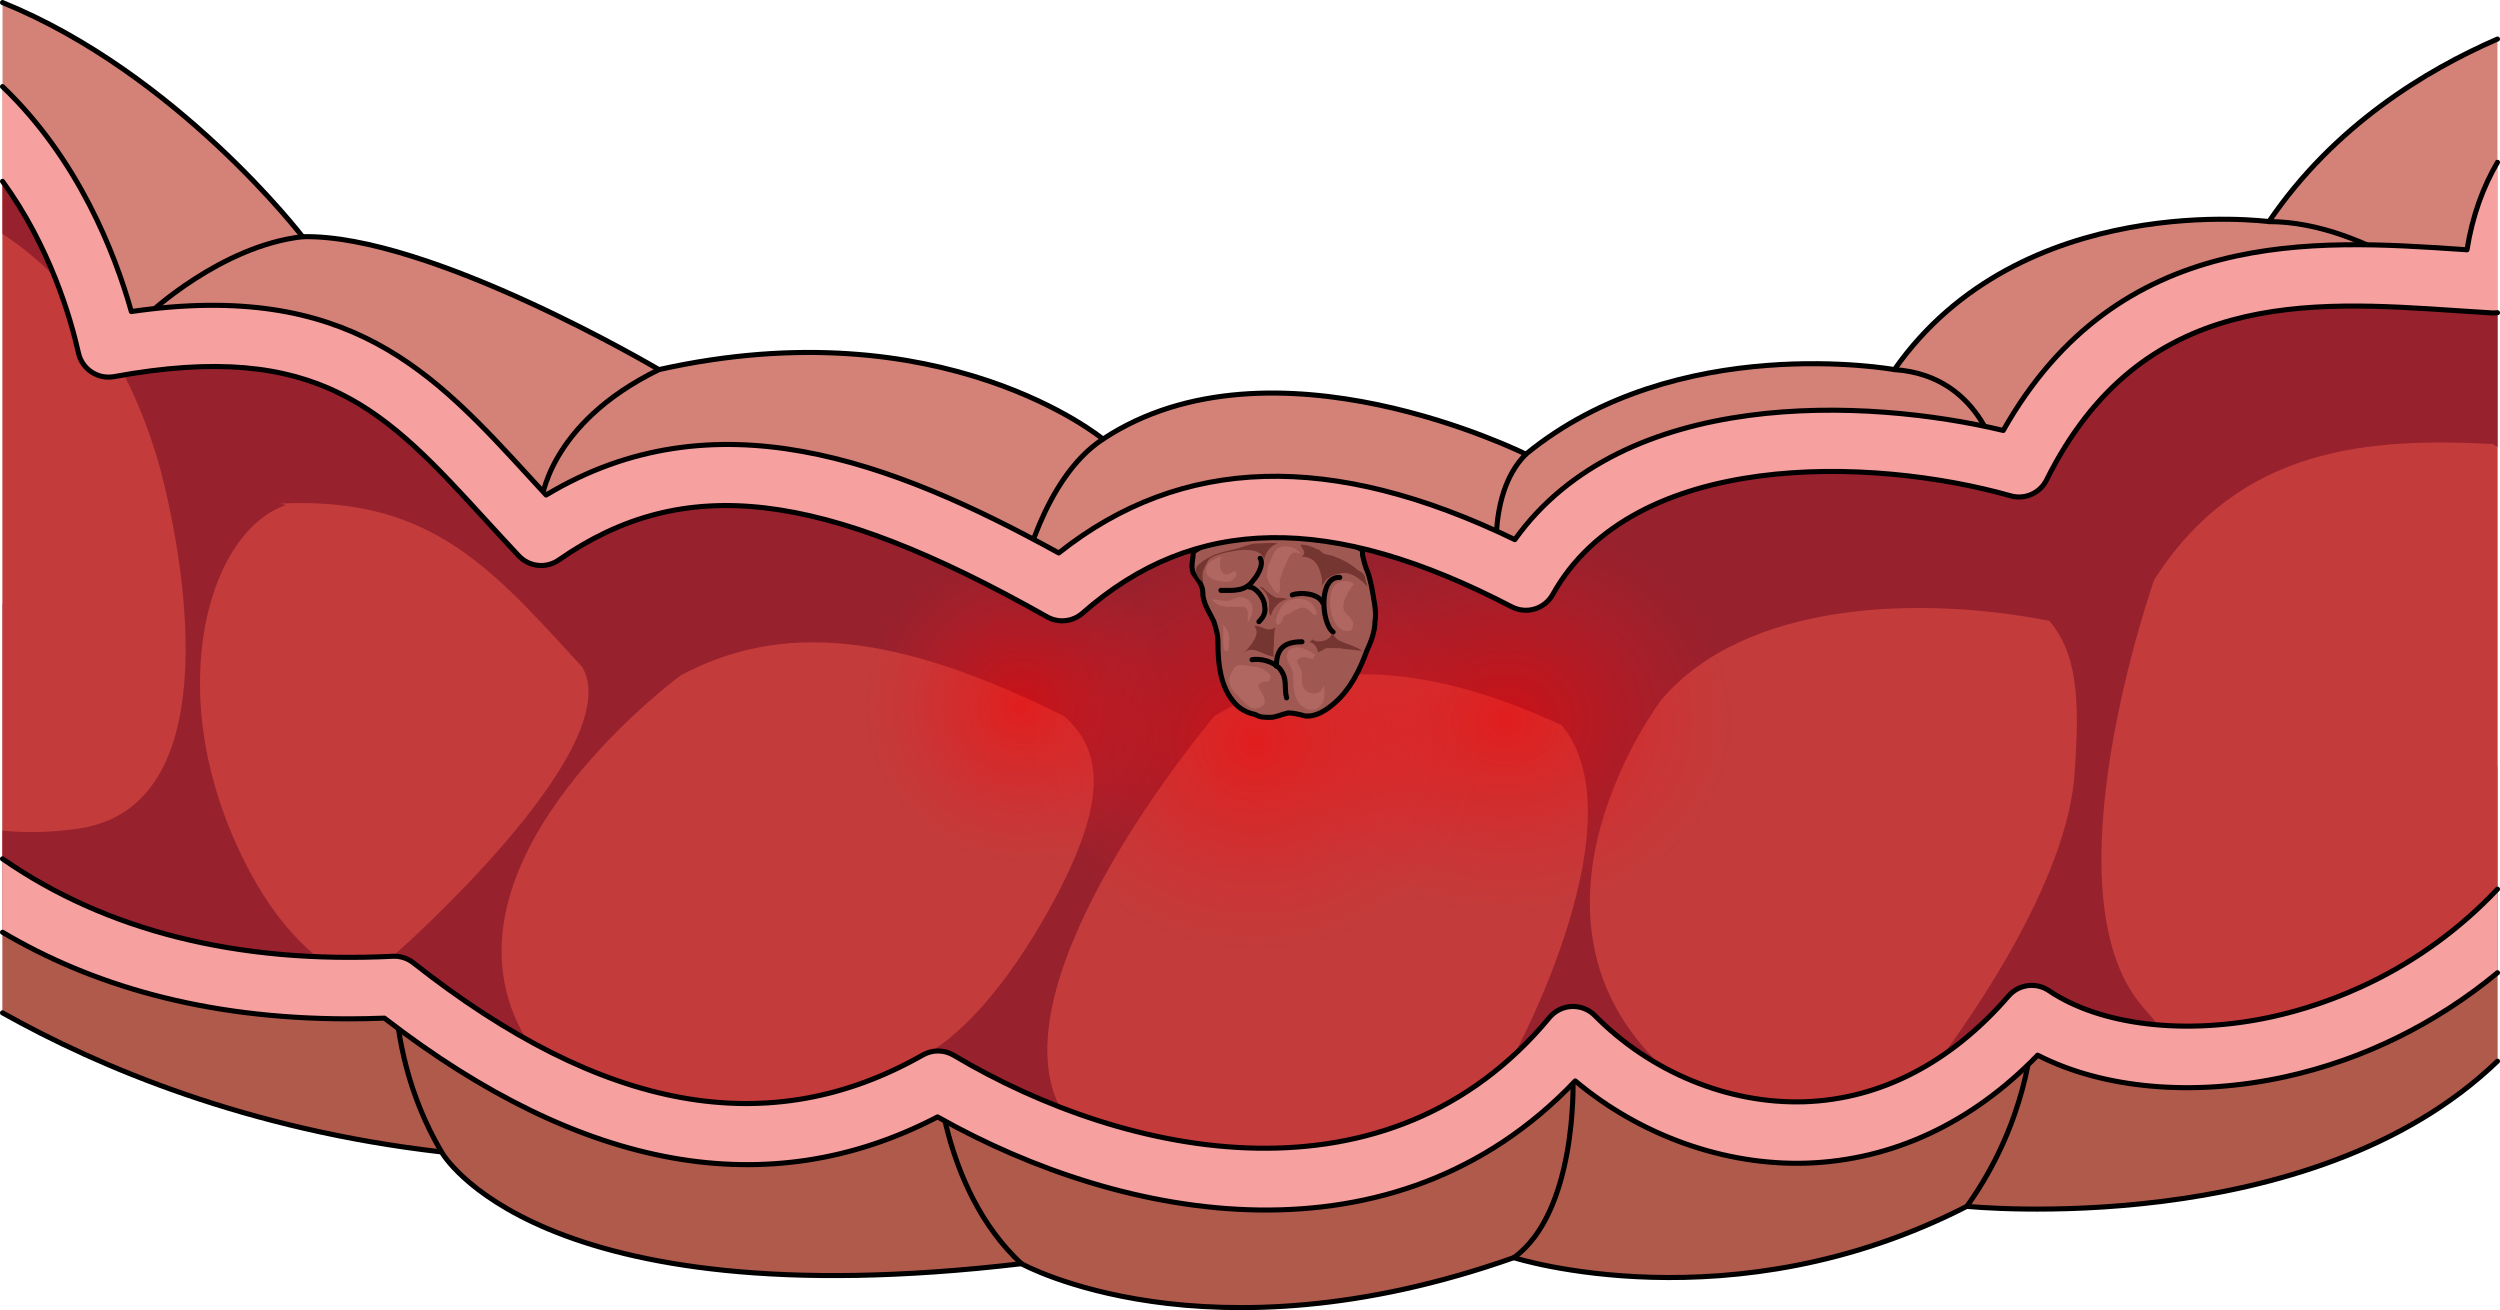 <?xml version="1.0" encoding="utf-8"?>
<!-- Generator: Adobe Illustrator 16.0.0, SVG Export Plug-In . SVG Version: 6.00 Build 0)  -->
<!DOCTYPE svg PUBLIC "-//W3C//DTD SVG 1.1//EN" "http://www.w3.org/Graphics/SVG/1.1/DTD/svg11.dtd">
<svg version="1.1" id="Layer_1" xmlns="http://www.w3.org/2000/svg" xmlns:xlink="http://www.w3.org/1999/xlink" x="0px" y="0px"
	 width="384.82px" height="201.668px" viewBox="0 0 384.82 201.668" enable-background="new 0 0 384.82 201.668"
	 xml:space="preserve">
<g>
	<g>
		<path fill="#D48277" d="M384.43,6.011c-10.969,4.763-25.162,13.327-35.18,28.102c0,0-38.127-5.115-57.652,22.779
			c0,0-33.475-6.042-56.723,13.022c0,0-39.057-19.529-65.094-2.325c0,0-24.645-20.458-68.348-10.697c0,0-35.337-20.92-54.862-20.455
			c0,0-19.246-25.115-46.181-36.046v155.518c14.871,8.344,37.661,17.977,67.567,21.407c0,0,14.412,26.038,89.268,17.203
			c0,0,28.36,15.809,75.79-0.929c0,0,33.475,10.694,69.742-7.902c0,0,52.865,5.429,81.672-22.342"/>
		<path fill="#B05A4C" d="M384.43,117.962l-131.547,6.591L52.037,93.007H0.391v62.901c14.871,8.344,37.661,17.977,67.567,21.407
			c0,0,14.412,26.038,89.268,17.203c0,0,28.36,15.809,75.79-0.929c0,0,33.475,10.694,69.742-7.902c0,0,52.865,5.429,81.672-22.342
			V117.962z"/>
		
			<path fill="none" stroke="#000000" stroke-width="0.782" stroke-linecap="round" stroke-linejoin="round" stroke-miterlimit="10" d="
			M0.391,155.908c14.871,8.344,37.661,17.977,67.567,21.407c0,0,14.412,26.038,89.268,17.203c0,0,28.36,15.809,75.79-0.929
			c0,0,33.475,10.694,69.742-7.902c0,0,52.865,5.429,81.672-22.342"/>
		
			<path fill="none" stroke="#000000" stroke-width="0.782" stroke-linecap="round" stroke-linejoin="round" stroke-miterlimit="10" d="
			M67.958,177.315c-10.277-17.511-6.623-35.334-6.623-35.334"/>
		
			<path fill="none" stroke="#000000" stroke-width="0.782" stroke-linecap="round" stroke-linejoin="round" stroke-miterlimit="10" d="
			M157.226,194.519c-12.495-11.583-13.102-31.062-13.102-31.062"/>
		
			<path fill="none" stroke="#000000" stroke-width="0.782" stroke-linecap="round" stroke-linejoin="round" stroke-miterlimit="10" d="
			M233.016,193.59c9.721-7.002,9.115-27.089,9.115-27.089"/>
		
			<path fill="none" stroke="#000000" stroke-width="0.782" stroke-linecap="round" stroke-linejoin="round" stroke-miterlimit="10" d="
			M302.758,185.688c9.379-13.098,9.984-26.038,9.984-26.038"/>
		<path fill="#C33B3B" d="M384.43,48.135c-0.25,0.028-0.504,0.051-0.764,0.038c-1.793-0.103-3.639-0.228-5.529-0.355
			c-22.74-1.532-48.514-3.274-63.117,26.062c-1.018,2.034-3.332,3.063-5.525,2.44c-21.539-6.098-58.09-7.084-70.488,15.189
			c-1.246,2.237-4.043,3.074-6.318,1.894c-27.84-14.507-48.832-14.193-66.058,0.979c-1.514,1.327-3.698,1.558-5.452,0.568
			C126.314,75.265,105.235,72.815,86,86.203c-1.925,1.337-4.541,1.063-6.146-0.644c-1.745-1.859-3.423-3.691-5.058-5.477
			c-15.396-16.813-25.58-27.921-57.242-22.109c-2.487,0.452-4.917-1.138-5.471-3.619c-1.199-5.375-4.391-16.382-11.693-26.441
			v104.284c15.923,11.061,36.203,16.19,60.077,15c1.138-0.058,2.266,0.303,3.161,1.009c29.143,22.977,54.8,27.62,78.428,14.185
			c1.475-0.84,3.297-0.819,4.753,0.048c26.856,15.992,66.979,24.069,91.687-5.803c0.854-1.03,2.102-1.651,3.436-1.71
			c1.342-0.048,2.639,0.453,3.572,1.405c8.557,8.684,20.543,13.63,32.248,13.261c11.691-0.385,22.557-6.014,31.412-16.271
			c1.564-1.816,4.244-2.17,6.227-0.829c7.963,5.381,21.125,6.917,34.354,4.018c8.408-1.843,22.564-6.769,34.686-19.644"/>
		<path fill="#97212D" d="M384.43,68.768V48.135c-0.25,0.028-0.504,0.051-0.764,0.038c-1.793-0.103-3.639-0.228-5.529-0.355
			c-22.74-1.532-48.514-3.274-63.117,26.062c-1.018,2.034-3.332,3.063-5.525,2.44c-21.539-6.098-58.09-7.084-70.488,15.189
			c-1.246,2.237-4.043,3.074-6.318,1.894c-27.84-14.507-48.832-14.193-66.058,0.979c-1.514,1.327-3.698,1.558-5.452,0.568
			C126.314,75.265,105.235,72.815,86,86.203c-1.925,1.337-4.541,1.063-6.146-0.644c-1.745-1.859-3.423-3.691-5.058-5.477
			c-15.139-16.532-25.252-27.534-55.69-22.375c2.689,5.294,4.406,10.318,5.466,14.128c0.021,0.057,0.054,0.187,0.111,0.407
			c0.091,0.319,0.169,0.618,0.245,0.919c0.106,0.418,0.237,0.94,0.376,1.525c0.054,0.223,0.116,0.469,0.159,0.676
			c0,0.005,0.005,0.008,0.005,0.012c2.771,11.827,9.559,48.957-13.505,52.191c-4.387,0.613-8.209,0.646-11.573,0.29v4.261
			c13.236,9.206,29.467,14.324,48.292,15.104c-3.315-2.771-6.595-6.561-9.515-11.752c-15.039-26.737-7.626-53.487,4.819-57.716
			l-0.8-0.245c22.394-1.057,31.778,9.156,44.985,23.582c0.486,0.532,0.988,1.074,1.485,1.615l0,0
			c7.148,12.695-29.19,44.491-29.19,44.491c1.138-0.058,2.266,0.303,3.161,1.009c5.919,4.668,11.694,8.565,17.338,11.723
			c-15.308-25.938,20.871-53.769,23.84-55.993c15.743-8.342,33.394-6.476,59.022,6.32c5.538,5.059,7.664,12.608-3.471,31.726
			c-7.211,12.375-13.54,17.704-17.131,19.939c1.2-0.306,2.492-0.13,3.582,0.518c5.037,2.999,10.536,5.72,16.315,7.963
			c-10.156-20.066,23.487-59.783,23.824-60.176c14.615-9.041,31.904-8.565,53.441,1.402c12.111,14.609-6.912,49.982-7.309,50.717
			c1.871-1.73,3.684-3.617,5.414-5.709c0.854-1.03,2.102-1.651,3.436-1.71c1.342-0.048,2.639,0.453,3.572,1.405
			c3.021,3.066,6.475,5.656,10.189,7.72c-24.654-23.605-0.053-56.211,0-56.277c12.961-15.317,39.955-16.111,59.779-12.202
			c4.063,4.835,4.818,11.351,3.828,23.994c-1.428,18.22-19.965,42.477-20.293,42.899c3.604-2.449,7.008-5.498,10.156-9.144
			c1.564-1.816,4.244-2.17,6.227-0.829c4.338,2.931,10.229,4.713,16.826,5.266c-0.775-0.905-1.584-1.852-2.463-2.872
			c-15.086-17.598,1.736-65.332,1.852-65.662c13.205-20.654,33.256-21.853,52.326-20.866l-0.115,0.11
			C383.816,68.468,384.045,68.569,384.43,68.768z"/>
		<radialGradient id="SVGID_1_" cx="157.226" cy="108.754" r="24.315" gradientUnits="userSpaceOnUse">
			<stop  offset="0.005" style="stop-color:#FF0000"/>
			<stop  offset="1" style="stop-color:#ED1C24;stop-opacity:0"/>
		</radialGradient>
		<circle opacity="0.5" fill-rule="evenodd" clip-rule="evenodd" fill="url(#SVGID_1_)" cx="157.226" cy="108.755" r="24.315"/>
		
			<radialGradient id="SVGID_2_" cx="231.715" cy="74.395" r="35.389" gradientTransform="matrix(1 0 0 0.855 0 47.266)" gradientUnits="userSpaceOnUse">
			<stop  offset="0.005" style="stop-color:#FF0000"/>
			<stop  offset="1" style="stop-color:#ED1C24;stop-opacity:0"/>
		</radialGradient>
		
			<ellipse opacity="0.5" fill-rule="evenodd" clip-rule="evenodd" fill="url(#SVGID_2_)" cx="231.715" cy="110.874" rx="35.388" ry="30.258"/>
		
			<radialGradient id="SVGID_3_" cx="193.239" cy="131.978" r="35.389" gradientTransform="matrix(1.001 0 0 0.914 -0.169 -6.358)" gradientUnits="userSpaceOnUse">
			<stop  offset="0.005" style="stop-color:#FF0000"/>
			<stop  offset="1" style="stop-color:#ED1C24;stop-opacity:0"/>
		</radialGradient>
		
			<ellipse opacity="0.5" fill-rule="evenodd" clip-rule="evenodd" fill="url(#SVGID_3_)" cx="193.27" cy="114.27" rx="35.424" ry="32.346"/>
		<path fill="#F6A0A0" d="M242.477,166.39c10.008,8.396,22.986,13.046,35.588,12.651c13.215-0.434,25.449-6.161,35.586-16.62
			c10.064,5.169,23.965,6.435,38.123,3.326c12.031-2.641,23.23-8.203,32.656-16.016v-12.865
			c-12.121,12.875-26.277,17.801-34.686,19.644c-13.229,2.899-26.391,1.363-34.354-4.018c-1.982-1.341-4.662-0.987-6.227,0.829
			c-8.855,10.257-19.721,15.886-31.412,16.271c-11.705,0.369-23.691-4.577-32.248-13.261c-0.934-0.952-2.23-1.453-3.572-1.405
			c-1.334,0.059-2.582,0.68-3.436,1.71c-24.707,29.872-64.83,21.795-91.687,5.803c-1.456-0.867-3.278-0.888-4.753-0.048
			c-23.628,13.436-49.285,8.792-78.428-14.185c-0.896-0.706-2.023-1.066-3.161-1.009c-23.874,1.19-44.154-3.939-60.077-15v11.304
			c13.39,7.929,30.739,13.327,53.223,13.327c1.817,0,3.674-0.035,5.558-0.108c30.578,23.592,59.205,28.703,85.146,15.204
			C173.184,188.226,214.631,195.675,242.477,166.39z"/>
		
			<path fill="none" stroke="#000000" stroke-width="0.782" stroke-linecap="round" stroke-linejoin="round" stroke-miterlimit="10" d="
			M384.43,136.866c-12.121,12.875-26.277,17.801-34.686,19.644c-13.229,2.899-26.391,1.363-34.354-4.018
			c-1.982-1.341-4.662-0.987-6.227,0.829c-8.855,10.257-19.721,15.886-31.412,16.271c-11.705,0.369-23.691-4.577-32.248-13.261
			c-0.934-0.952-2.23-1.453-3.572-1.405c-1.334,0.059-2.582,0.68-3.436,1.71c-24.707,29.872-64.83,21.795-91.687,5.803
			c-1.456-0.867-3.278-0.888-4.753-0.048c-23.628,13.436-49.285,8.792-78.428-14.185c-0.896-0.706-2.023-1.066-3.161-1.009
			c-23.874,1.19-44.154-3.939-60.077-15"/>
		<g>
			<path fill-rule="evenodd" clip-rule="evenodd" fill="#9F5952" d="M209.479,84.516c0.211,0,0.211,0.453,0.211,0.906
				c0.212,0.907,0.424,1.815,0.848,2.722c0.424,1.362,0.637,2.496,0.848,3.856c0.213,1.135,0.424,2.496,0.213,3.63
				c0,1.588-0.637,3.176-1.271,4.536c-1.061,2.949-2.543,5.898-4.875,7.939c-1.271,1.134-2.967,2.269-4.662,2.042
				c-0.848-0.228-1.695-0.454-2.543-0.454c-1.06,0.227-1.908,0.681-2.755,0.681s-1.695,0-2.331-0.454
				c-1.271-0.227-2.543-0.907-3.391-2.041c-1.906-2.269-2.332-5.671-2.332-8.619c0-1.589-0.211-2.269-0.635-3.63
				c-0.636-1.361-1.483-2.495-1.695-4.083c0-0.453,0-0.907-0.212-1.361c-0.212-0.68-0.849-1.36-1.271-2.042
				c-0.425-1.134,0-2.041,0-3.175C183.625,84.969,194.855,75.668,209.479,84.516L209.479,84.516z"/>
			
				<path fill="none" stroke="#000000" stroke-width="0.782" stroke-linecap="round" stroke-linejoin="round" stroke-miterlimit="10" d="
				M209.524,84.563c0.212,0,0.212,0.453,0.212,0.907c0.213,0.906,0.424,1.814,0.848,2.722c0.424,1.361,0.636,2.495,0.848,3.856
				c0.212,1.134,0.424,2.494,0.212,3.629c0,1.588-0.636,3.175-1.271,4.537c-1.061,2.948-2.543,5.897-4.875,7.938
				c-1.271,1.135-2.967,2.269-4.662,2.041c-0.848-0.226-1.695-0.453-2.543-0.453c-1.06,0.228-1.907,0.681-2.754,0.681
				c-0.849,0-1.697,0-2.332-0.453c-1.271-0.228-2.543-0.907-3.391-2.042c-1.906-2.268-2.331-5.671-2.331-8.619
				c0-1.588-0.212-2.27-0.636-3.63c-0.636-1.361-1.483-2.495-1.695-4.082c0-0.455,0-0.908-0.213-1.362
				c-0.211-0.68-0.847-1.36-1.271-2.041c-0.423-1.135,0-2.041,0-3.176C183.671,85.016,194.902,75.716,209.524,84.563L209.524,84.563
				z"/>
			
				<path fill="none" stroke="#000000" stroke-width="0.782" stroke-linecap="round" stroke-linejoin="round" stroke-miterlimit="10" d="
				M206.229,88.887c-3.284-0.227-2.873,7.04-1.025,8.402"/>
			
				<path fill="none" stroke="#000000" stroke-width="0.782" stroke-linecap="round" stroke-linejoin="round" stroke-miterlimit="10" d="
				M203.602,92.786c-0.64-1.447-3.411-1.688-4.69-1.206"/>
			
				<path fill="none" stroke="#000000" stroke-width="0.782" stroke-linecap="round" stroke-linejoin="round" stroke-miterlimit="10" d="
				M198.043,107.42c-0.427-1.581,0.211-2.936-1.064-4.517c-1.064-1.129-2.98-1.581-4.258-1.355"/>
			
				<path fill="none" stroke="#000000" stroke-width="0.782" stroke-linecap="round" stroke-linejoin="round" stroke-miterlimit="10" d="
				M187.938,90.874c1.873,0,3.746,0.224,4.994-1.569c0.625-0.674,1.665-2.468,1.041-3.365"/>
			
				<path fill="none" stroke="#000000" stroke-width="0.782" stroke-linecap="round" stroke-linejoin="round" stroke-miterlimit="10" d="
				M196.473,102.542c0-2.813,1.313-3.753,3.939-3.753"/>
			
				<path fill="none" stroke="#000000" stroke-width="0.782" stroke-linecap="round" stroke-linejoin="round" stroke-miterlimit="10" d="
				M192.252,90.349c1.094,0,2.407,1.781,2.407,2.896c0.22,1.113-0.218,1.782-0.876,2.451"/>
			<path opacity="0.2" fill-rule="evenodd" clip-rule="evenodd" fill="#F6A0A0" d="M186.671,92.281c0.858,0,1.504,0.222,2.362,0.222
				c0.859-0.222,1.719-0.889,2.578-0.444c1.72,0.667,1.289,2.666,0.43,3.776c0-1.332,0.431-2.665-1.289-2.443
				c-1.719,0-2.791,0.223-4.081-0.889"/>
			<path opacity="0.2" fill-rule="evenodd" clip-rule="evenodd" fill="#F6A0A0" d="M202.453,100.803
				c-0.844-0.682-2.744-1.591-3.801-0.909c-0.631,0.455-0.631,1.136-0.42,1.818c0,0.227,0.21,0.454,0.42,0.908
				c0.424,0.682,0.424,1.136,0.424,1.817c0,1.817,0.211,4.09,2.321,4.771c1.056,0.228,1.899-0.228,2.321-1.363
				c0.211-0.682,0.211-1.817,0-2.499c0,1.591-2.109,1.817-2.954,0.682c-0.634-0.682-0.212-1.817-0.423-2.727
				s-1.266-1.59-0.211-2.045c0.422-0.228,1.479,0,1.899,0.228"/>
			<path opacity="0.2" fill-rule="evenodd" clip-rule="evenodd" fill="#F6A0A0" d="M208.408,89.91
				c-1.055-0.922-2.953-0.461-3.377,0.924c-0.633,1.614-0.211,4.613,1.057,5.767c0.422,0.461,1.899,0.923,2.109,0
				c0.423-1.153-0.844-1.846-1.266-2.538c-0.633-1.152,0.633-2.998,1.266-3.921"/>
			<path opacity="0.2" fill-rule="evenodd" clip-rule="evenodd" fill="#F6A0A0" d="M202.711,94.466
				c-0.426-1.802-1.701-2.477-3.402-2.252c-1.701,0.227-2.125,1.126-2.764,2.702c-0.213,0.675-0.213,1.576,0.425,1.125
				c0.425-0.225,0.425-0.9,0.638-1.125s0.639-0.45,0.852-0.45c0.425-0.45,1.913-1.126,2.338-0.9c0.426,0,1.275,0.9,1.488,1.126"/>
			<path opacity="0.2" fill-rule="evenodd" clip-rule="evenodd" fill="#F6A0A0" d="M200.178,85.193
				c-0.428-0.909-2.352-1.364-3.208-0.909c-0.855,0.228-1.283,1.818-1.71,2.729c-0.215,0.909-0.428,1.592,0,2.501
				c0.427,0.683,0.854,1.592,1.496,1.819c0.428-0.455,0.214-1.364,0.214-1.819c0.214-0.909,0.429-1.364,0.642-2.046
				c0.642-1.138,0.855-2.956,2.354-2.274"/>
			<path opacity="0.2" fill-rule="evenodd" clip-rule="evenodd" fill="#F6A0A0" d="M188.406,85.518
				c-1.055,0.448-2.533,0.672-2.744,2.017c-0.21,1.792,2.11,2.017,3.377,2.017c0.422,0,1.478-0.673,1.266-1.344
				c-0.21-0.673-0.633,0-1.266,0.224c-1.267,0.224-1.477-1.793-1.055-2.689"/>
			<path opacity="0.2" fill-rule="evenodd" clip-rule="evenodd" fill="#F6A0A0" d="M195.863,104.268
				c-0.859-0.913-1.289-1.369-2.578-1.598c-0.645,0-1.934-0.456-2.793-0.228c-0.645,0.228-1.074,1.369-1.289,2.054
				c0,1.142,0.645,2.054,1.504,2.739c0.645,0.685,1.289,1.598,2.363,1.825c0.859,0,1.934-0.456,1.504-1.598
				c-0.215-1.141-1.719-1.825-0.215-2.511c0.215,0,0.859,0,1.074-0.228c0.215-0.229,0-0.685,0.215-0.685"/>
			<path opacity="0.2" fill-rule="evenodd" clip-rule="evenodd" fill="#F6A0A0" d="M188.266,96.116
				c0.188,0.682-0.375,4.315,0.563,4.089c0.375,0,0.375-1.591,0.375-2.045c0-0.681-0.375-1.362-0.75-1.816"/>
			<path fill-rule="evenodd" clip-rule="evenodd" fill="#753530" d="M185.255,89.551c-0.64,0-1.491-1.584-1.065-2.262
				c0-0.227,1.705-1.584,1.919-1.358c-0.214,0.679-0.64,1.132-0.854,1.811C185.042,88.193,185.042,89.098,185.255,89.551"/>
			<path fill-rule="evenodd" clip-rule="evenodd" fill="#753530" d="M210.496,90.301c0,0-0.422-1.387-0.422-1.618
				c-0.21-0.462-0.631-0.692-1.053-0.924c-1.053-0.925-2.316-1.618-3.579-2.08c-0.421-0.231-1.054-0.231-1.685-0.463
				c-0.421-0.231-0.632-0.693-1.053-0.693c-0.843-0.462-1.686-0.693-2.527-0.693c0.211,0.693,1.053,1.155,0.211,1.85
				c1.263,0,2.316,0.692,2.737,2.08c0.211,0.693,0.632,1.85,0.211,2.542c0.421-0.462,0.632-1.155,1.263-1.387
				c0.422-0.462,1.264-0.462,1.895-0.693C207.969,87.99,209.443,89.146,210.496,90.301"/>
			<path fill-rule="evenodd" clip-rule="evenodd" fill="#753530" d="M185.433,87.018c0.425-1.559,3.403-2.005,4.681-2.227
				c1.275-0.223,4.041-0.446,4.467,1.336c0.213-1.114,1.064-2.227,2.127-2.45c-1.063-0.223-2.553,0-3.615,0
				c-1.277,0.224-2.128,0.668-3.191,0.892c-1.702,0.444-3.616,0.667-4.893,2.228c0,0,0,0-0.213,0.222"/>
			<path fill-rule="evenodd" clip-rule="evenodd" fill="#753530" d="M202.01,98.419c0.85,0.671,2.76,0.224,2.971-0.896
				c0.426,0.224,0.637,0.896,1.274,1.119c0.425,0.224,1.062,0.447,1.698,0.671c0.425,0.224,1.273,0.447,1.698,0.895
				c-1.273-0.224-2.335-0.224-3.608-0.447c-0.426,0-1.063,0-1.699,0c-0.424,0-0.848,0.447-1.484,0.671
				c0-0.671-0.638-1.565-1.275-1.565"/>
			<path fill-rule="evenodd" clip-rule="evenodd" fill="#753530" d="M193.09,96.304c1.081,0,2.162,1.14,3.242,0.228
				c-0.217,0.457-0.217,1.596-0.217,2.278c0,0.684-0.215,1.595,0,2.278c-1.295,0-3.457-2.05-4.754-0.456
				c0.647-0.683,2.593-2.733,1.944-3.872"/>
			<path fill-rule="evenodd" clip-rule="evenodd" fill="#753530" d="M193.893,90.396c0.647,0.464,1.08,0.928,1.295,1.623
				c0.432,0.929-0.215,2.089,0.432,2.785c0.216-1.161,1.51-2.553,2.589-2.553c-0.431-0.232-1.079-0.232-1.726-0.232
				c-0.647-0.232-1.727-1.159-2.158-1.623"/>
		</g>
		
			<path fill="none" stroke="#000000" stroke-width="0.782" stroke-linecap="round" stroke-linejoin="round" stroke-miterlimit="10" d="
			M0.391,143.501c13.39,7.929,30.739,13.327,53.223,13.327c1.817,0,3.674-0.035,5.558-0.108
			c30.578,23.592,59.205,28.703,85.146,15.204c28.867,16.302,70.314,23.751,98.16-5.534c10.008,8.396,22.986,13.046,35.588,12.651
			c13.215-0.434,25.449-6.161,35.586-16.62c10.064,5.169,23.965,6.435,38.123,3.326c12.031-2.641,23.23-8.203,32.656-16.016"/>
		<g>
			
				<path fill="none" stroke="#000000" stroke-width="0.782" stroke-linecap="round" stroke-linejoin="round" stroke-miterlimit="10" d="
				M349.25,34.112c15.344,0,30.223,13.078,30.223,13.078"/>
			
				<path fill="none" stroke="#000000" stroke-width="0.782" stroke-linecap="round" stroke-linejoin="round" stroke-miterlimit="10" d="
				M291.598,56.892c13.949,0.933,16.154,14.88,16.154,14.88"/>
			
				<path fill="none" stroke="#000000" stroke-width="0.782" stroke-linecap="round" stroke-linejoin="round" stroke-miterlimit="10" d="
				M234.875,69.914c-6.51,6.508-4.188,19.295-4.188,19.295"/>
			
				<path fill="none" stroke="#000000" stroke-width="0.782" stroke-linecap="round" stroke-linejoin="round" stroke-miterlimit="10" d="
				M169.781,67.589c-9.298,6.044-12.556,21.62-12.556,21.62"/>
			
				<path fill="none" stroke="#000000" stroke-width="0.782" stroke-linecap="round" stroke-linejoin="round" stroke-miterlimit="10" d="
				M101.434,56.892c-17.204,8.371-18.133,20.461-18.133,20.461"/>
			
				<path fill="none" stroke="#000000" stroke-width="0.782" stroke-linecap="round" stroke-linejoin="round" stroke-miterlimit="10" d="
				M46.571,36.437c-12.557,1.394-23.72,11.912-23.72,11.912"/>
			<path fill="#97212D" d="M0.391,27.958v8.049c2.979,1.961,5.648,4.167,7.996,6.547C6.541,37.968,3.942,32.854,0.391,27.958z"/>
			<path fill="#F6A0A0" d="M384.43,24.984c-2.186,3.748-3.846,8.161-4.691,13.465c-0.322-0.021-0.641-0.045-0.963-0.065
				c-22.361-1.509-52.684-3.556-70.418,27.874c-21.039-5.024-58.381-6.737-75.182,16.806c-28.232-13.651-51.264-12.976-70.21,2.054
				c-25.851-14.263-53.089-24.442-78.903-8.921c-0.777-0.841-1.539-1.674-2.296-2.499C66.792,57.339,53.777,43.115,20.216,47.954
				c-2.515-8.93-8.13-23.444-19.825-34.623v14.582c7.303,10.06,10.494,21.066,11.693,26.441c0.554,2.481,2.983,4.071,5.471,3.619
				c31.662-5.812,41.847,5.297,57.242,22.109c1.635,1.785,3.313,3.617,5.058,5.477c1.604,1.707,4.221,1.98,6.146,0.644
				c19.235-13.388,40.314-10.938,75.178,8.746c1.754,0.989,3.938,0.759,5.452-0.568c17.226-15.172,38.218-15.485,66.058-0.979
				c2.275,1.181,5.072,0.344,6.318-1.894c12.398-22.273,48.949-21.287,70.488-15.189c2.193,0.622,4.508-0.406,5.525-2.44
				c14.604-29.336,40.377-27.594,63.117-26.062c1.891,0.128,3.736,0.253,5.529,0.355c0.26,0.013,0.514-0.01,0.764-0.038"/>
			
				<path fill="none" stroke="#000000" stroke-width="0.782" stroke-linecap="round" stroke-linejoin="round" stroke-miterlimit="10" d="
				M0.391,27.913c7.303,10.06,10.494,21.066,11.693,26.441c0.554,2.481,2.983,4.071,5.471,3.619
				c31.662-5.812,41.847,5.297,57.242,22.109c1.635,1.785,3.313,3.617,5.058,5.477c1.604,1.707,4.221,1.98,6.146,0.644
				c19.235-13.388,40.314-10.938,75.178,8.746c1.754,0.989,3.938,0.759,5.452-0.568c17.226-15.172,38.218-15.485,66.058-0.979
				c2.275,1.181,5.072,0.344,6.318-1.894c12.398-22.273,48.949-21.287,70.488-15.189c2.193,0.622,4.508-0.406,5.525-2.44
				c14.604-29.336,40.377-27.594,63.117-26.062c1.891,0.128,3.736,0.253,5.529,0.355c0.26,0.013,0.514-0.01,0.764-0.038"/>
			
				<path fill="none" stroke="#000000" stroke-width="0.782" stroke-linecap="round" stroke-linejoin="round" stroke-miterlimit="10" d="
				M384.43,24.984c-2.186,3.748-3.846,8.161-4.691,13.465c-0.322-0.021-0.641-0.045-0.963-0.065
				c-22.361-1.509-52.684-3.556-70.418,27.874c-21.039-5.024-58.381-6.737-75.182,16.806c-28.232-13.651-51.264-12.976-70.21,2.054
				c-25.851-14.263-53.089-24.442-78.903-8.921c-0.777-0.841-1.539-1.674-2.296-2.499C66.792,57.339,53.777,43.115,20.216,47.954
				c-2.515-8.93-8.13-23.444-19.825-34.623"/>
		</g>
	</g>
	
		<path fill="none" stroke="#000000" stroke-width="0.782" stroke-linecap="round" stroke-linejoin="round" stroke-miterlimit="10" d="
		M384.43,6.011c-10.969,4.763-25.162,13.327-35.18,28.102c0,0-38.127-5.115-57.652,22.779c0,0-33.475-6.042-56.723,13.022
		c0,0-39.057-19.529-65.094-2.325c0,0-24.645-20.458-68.348-10.697c0,0-35.337-20.92-54.862-20.455c0,0-19.246-25.115-46.181-36.046
		"/>
</g>
</svg>
